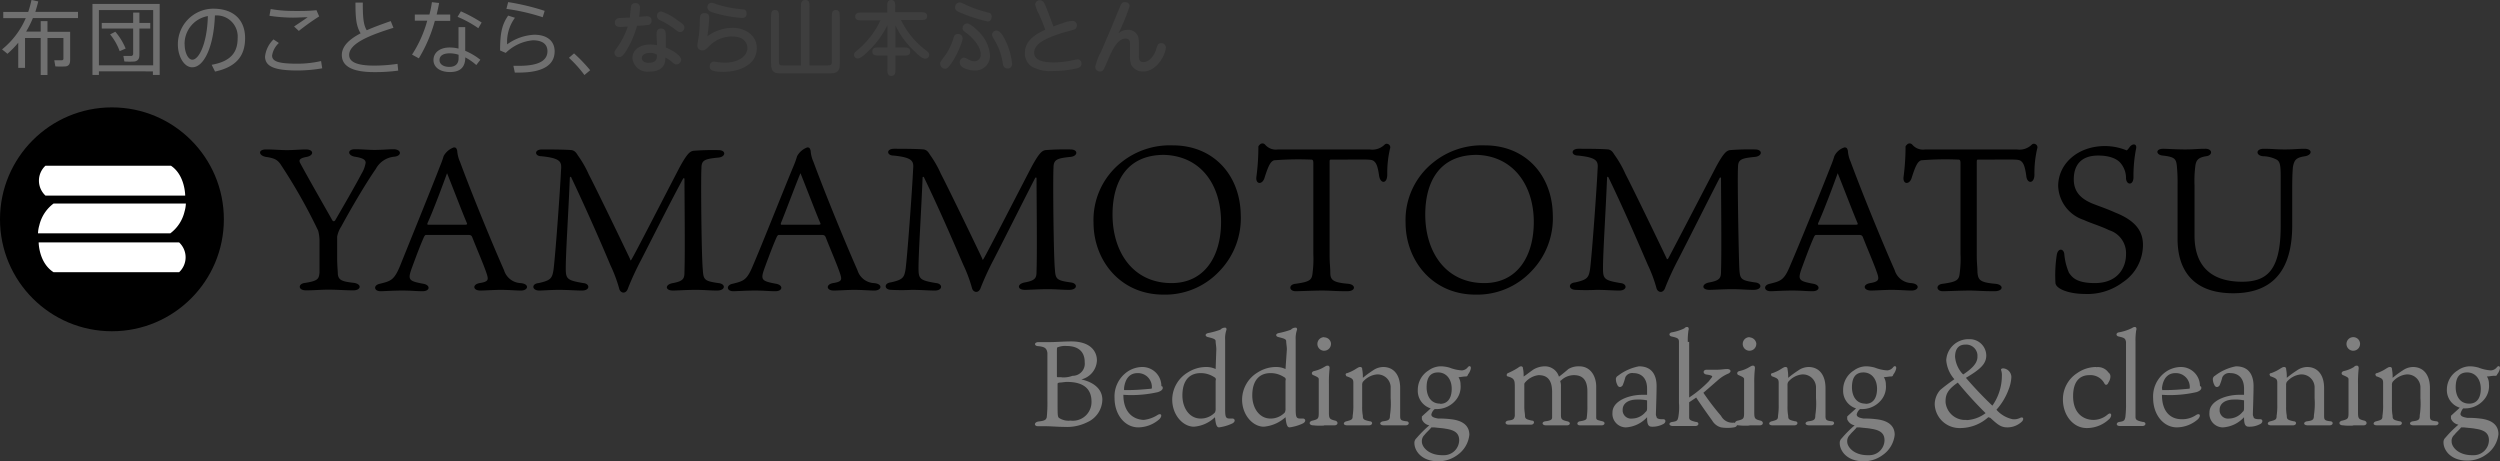 <svg xmlns="http://www.w3.org/2000/svg" viewBox="0 0 368.53 68.03"><rect x="0" y="0" width="368.53" height="68.03" fill="#333333" stroke="none"/><defs><style>.cls-1{fill:gray;}.cls-2{fill:#fff;}.cls-3{fill:#707070;}.cls-4{fill:#3e3e3e;}</style></defs><g id="レイヤー_2" data-name="レイヤー 2"><g id="レイヤー_1-2" data-name="レイヤー 1"><path id="パス_5200" data-name="パス 5200" class="cls-1" d="M157.9,50.33c-1,0-2.3.1-3,.1h-1.8c-.7,0-.7.6,0,.6.9.1,1.2.3,1.3,1v7.1a19.27,19.27,0,0,1-.1,2.4c-.1.3-.2.5-1.2.6-.7.1-.7.7-.1.7h1.2c.6,0,1.9.1,2.7.1a6.72,6.72,0,0,0,3.4-.7,3.72,3.72,0,0,0,2.2-3.3c0-1.6-1.3-2.6-3.1-3a3,3,0,0,0,2.3-2.8C161.7,51.93,160.9,50.33,157.9,50.33ZM157.8,62a2.54,2.54,0,0,1-1.7-.4c-.2-.2-.2-.5-.2-2.3v-2.7c0-.1,0-.1.2-.2.4,0,.8-.1,1.2-.1,2.4,0,3.6,1,3.6,2.9A2.75,2.75,0,0,1,157.8,62Zm-1.3-6.4h-.6c-.1,0-.1-.1-.1-.2V52c0-.6,0-.8.1-.8a3,3,0,0,1,1.3-.2c1.6,0,2.7.7,2.7,2.4a1.79,1.79,0,0,1-1.8,2h0A3.9,3.9,0,0,1,156.5,55.63Zm9.2,1.6c.2-1.6,1-2.2,2-2.2a2.05,2.05,0,0,1,2.1,2.1h0c0,.1,0,.2-.1.2-1.1.1-2.2.2-3.3.2h-.7Zm-.1,1a17.59,17.59,0,0,0,5.1-.4c.3-.1.7-.3.7-.6s-.1-.2-.2-.3a2.8,2.8,0,0,0-2.8-2.8h-.1a4,4,0,0,0-2.5,1,4.42,4.42,0,0,0-1.5,3.6c0,2.4,1.5,4.3,3.5,4.3a4.77,4.77,0,0,0,3.1-1.2c.5-.5.3-1-.3-.6a4.79,4.79,0,0,1-2,.7C166.9,61.83,165.6,60.63,165.6,58.23Zm13.6-3.8a3.19,3.19,0,0,0-1.4-.3,5,5,0,0,0-2.7.8,4.7,4.7,0,0,0-2.3,4c0,2.3,1.6,4,3.2,4a5,5,0,0,0,3.1-1.4c.1.9.2,1.5.6,1.5a6.64,6.64,0,0,0,2-.6c.5-.3.3-.7,0-.7h-.4c-.7,0-.7-.3-.7-1.8v-9.8a3.89,3.89,0,0,1,.2-1.5c0-.1,0-.3-.2-.3h0a.91.91,0,0,0-.7.3,12.09,12.09,0,0,1-1.8.5c-.5.1-.5.5,0,.6.8.2,1.1.3,1.1.6s.1.8.1,1.2ZM177,55a3.61,3.61,0,0,1,2,.6.37.37,0,0,1,.2.5v4.1a1.27,1.27,0,0,1-.1.6,2.88,2.88,0,0,1-2.1.9c-1.7,0-2.7-1.6-2.7-3.4C174.3,56.13,175.3,55,177,55Zm12.5-.6a3.19,3.19,0,0,0-1.4-.3,5,5,0,0,0-2.7.8,4.7,4.7,0,0,0-2.3,4c0,2.3,1.6,4,3.2,4a5.48,5.48,0,0,0,3.2-1.4c.1.9.2,1.5.6,1.5a6.64,6.64,0,0,0,2-.6c.5-.3.3-.7,0-.7h-.4c-.7,0-.7-.3-.7-1.8v-9.8a3.89,3.89,0,0,1,.2-1.5c0-.1,0-.3-.2-.3h0a.91.91,0,0,0-.7.3,12.09,12.09,0,0,1-1.8.5c-.5.1-.5.5,0,.6.8.2,1.1.3,1.1.6s.1.8.1,1.2Zm-2.2.6a3.61,3.61,0,0,1,2,.6.37.37,0,0,1,.2.5v4.1a1.27,1.27,0,0,1-.1.6,2.88,2.88,0,0,1-2.1.9c-1.7,0-2.7-1.6-2.7-3.4C184.6,56.13,185.6,55,187.3,55Zm7.9,7.7h1.5c.6,0,.6-.6.1-.7-.8-.2-.9-.3-.9-1.2v-4.2a17.7,17.7,0,0,1,.1-2.3c0-.3-.1-.4-.3-.4s-.3.1-.5.2a4.71,4.71,0,0,1-1.5.6c-.4.1-.4.5-.1.6.7.3.8.4.8.6v5c0,.8-.1.9-.9,1.1-.6.1-.6.7.1.7A8.53,8.53,0,0,0,195.2,62.73Zm0-13a1,1,0,0,0-1,1h0a1,1,0,0,0,.9,1h.1a1,1,0,0,0,1-1v-.1A1,1,0,0,0,195.2,49.73Zm4.3,9.9a9.7,9.7,0,0,1-.1,1.7c0,.5-.1.6-.9.8-.5.1-.6.6.1.6h3.2c.6,0,.6-.6.1-.6-.9-.2-1-.3-1-.8a7.08,7.08,0,0,1-.1-1.4v-3.1a.9.9,0,0,1,.1-.5,3.09,3.09,0,0,1,2-1.1A1.93,1.93,0,0,1,205,57v1.7a11.09,11.09,0,0,1-.1,2.5c0,.6-.1.8-1,.9-.6.1-.6.6.1.6h3.2c.6,0,.6-.6.1-.6-.8-.1-.9-.2-.9-.8v-4.1c0-2-1-3.1-2.5-3.1a2.69,2.69,0,0,0-1.5.5,14.31,14.31,0,0,0-1.5,1.1,6.15,6.15,0,0,0-.1-1.3.27.27,0,0,0-.3-.3c-.2,0-.3.1-.5.2a6.11,6.11,0,0,1-1.4.7c-.2,0-.3.2-.2.3a.22.22,0,0,0,.2.2c.8.3.9.4.9,1Zm12.8-.1c-1.5,0-2-1.3-2-2.4,0-1.4.5-2.2,1.7-2.2s2,1,2,2.4S213.4,59.53,212.3,59.53Zm-.9,3.5c.8.1,1.2.1,1.7.2,1.4.2,2,.7,2,1.7a2.24,2.24,0,0,1-2.3,2.2h-.2c-2,0-3-1.2-3-2a1.28,1.28,0,0,1,.4-1c.3-.4.7-.7,1-1.1Zm5-7.8a2,2,0,0,0,.4-.8c.1-.3-.1-.6-.4-.3a1.19,1.19,0,0,1-.9.5,5.84,5.84,0,0,1-1.8-.4,5,5,0,0,0-1.2-.2,3.08,3.08,0,0,0-1.9.6,3.36,3.36,0,0,0-1.6,2.9,2.7,2.7,0,0,0,1.9,2.7c-.3.3-1,.9-1.3,1.2v.4a1.44,1.44,0,0,0,1.1.9,17,17,0,0,0-1.9,1.9.91.91,0,0,0-.3.7c0,1.2,1.1,2.7,3.5,2.7a4.68,4.68,0,0,0,2.8-.9,4.16,4.16,0,0,0,1.8-3c0-1.3-.9-2.1-2.7-2.3a13.43,13.43,0,0,0-1.9-.1c-.5-.1-1-.2-1-.6a1.37,1.37,0,0,1,.5-.8h.2a3.63,3.63,0,0,0,2.8-1.2,3.07,3.07,0,0,0,.8-2.4,2,2,0,0,0-.3-1.1c.3,0,.7-.1,1-.1S216.3,55.43,216.4,55.23Zm13.4.3a2.16,2.16,0,0,0-2.1-1.5,3.37,3.37,0,0,0-1.7.5c-.7.5-1.2.9-1.4,1a4.87,4.87,0,0,0-.1-1.2.27.27,0,0,0-.3-.3.76.76,0,0,0-.4.2,10.93,10.93,0,0,1-1.5.8c-.1,0-.2.2-.2.3a.22.22,0,0,0,.2.2c.7.2.8.4.9.6s.1.7.1,1v4.2c-.1.5-.2.6-1,.7-.5.1-.5.6.1.6h3.3c.5,0,.6-.6.1-.6-.9-.2-1-.3-1-.8,0-.2-.1-.6-.1-1.3v-3.2a.37.37,0,0,1,.1-.3,3.09,3.09,0,0,1,2-1.1c1.2,0,2,.6,2,2.5v3.7c0,.3-.1.5-1,.6-.6.1-.5.6.1.6H231c.5,0,.6-.5,0-.6-.8-.2-.9-.3-.9-1V57a2.2,2.2,0,0,0-.1-.8.1.1,0,0,1,.1-.1,2.73,2.73,0,0,1,1.9-.8c1.2,0,2,.6,2,2.4v2a12.1,12.1,0,0,1-.1,1.9c0,.2-.2.4-1,.5-.5.1-.5.6,0,.6h3.2c.5,0,.6-.5.1-.6-.8-.2-.9-.2-.9-.6V57c0-1.5-.8-3-2.5-3a2.93,2.93,0,0,0-1.6.4C230.7,54.83,230.1,55.33,229.8,55.53Zm13,2.7h-.7c-2,0-4.4.9-4.4,2.6a2,2,0,0,0,1.9,2.2h.1a4.59,4.59,0,0,0,3.1-1.5c0,.9.1,1.4.7,1.4a3.29,3.29,0,0,0,1.7-.4c.4-.2.4-.7,0-.7s-.9,0-1-.3c0-.1-.1-.2-.1-.4s.1-3,.1-4.2-.4-2.9-2.6-2.9a7.27,7.27,0,0,0-3.1,1.4.55.55,0,0,0-.3.5,1.88,1.88,0,0,0,.2.8c.2.5.6.4.8.1a8.4,8.4,0,0,0,.4-1.2,1.14,1.14,0,0,1,1.2-.6c.9,0,2,.5,2,2.3Zm0,1.9c0,.2,0,.5-.2.6a2.61,2.61,0,0,1-2,1,1.24,1.24,0,0,1-1.4-1.1v-.2c0-.9.8-1.5,2.1-1.5a6.15,6.15,0,0,1,1.4.1c.1,0,.1,0,.1.1Zm6-9.7a9.7,9.7,0,0,1,.1-1.7c.1-.3,0-.5-.2-.5a.52.52,0,0,0-.4.2,7,7,0,0,1-1.9.6c-.4.1-.4.5,0,.6.9.2,1.1.3,1.1.8v9a8.24,8.24,0,0,1-.1,2.1c-.1.4-.1.6-.9.7-.6.1-.5.6.1.6h3.3c.6,0,.6-.6.1-.6-.8-.2-1-.3-1-.7v-2.2l.9-.6c.1-.1.2-.1.2,0,1,1.5,1.8,2.6,2.3,3.3a2.16,2.16,0,0,0,1.3,1,6,6,0,0,0,1.9,0c.6-.1.6-.6,0-.7a1.88,1.88,0,0,1-1.9-1,37.21,37.21,0,0,1-2.6-3.4l2.3-2a5.67,5.67,0,0,1,1.3-.8c.3-.1.4-.3.4-.4s-.1-.3-.5-.3-.9.1-1.4.1h-1.6c-.6,0-.6.6-.1.7.7.1.9.2.9.3s-.2.3-.5.7a16.83,16.83,0,0,1-2.9,2.4v-8.2Zm9.1,12.3h1.5c.6,0,.6-.6.1-.7-.8-.2-.9-.3-.9-1.2v-4.2a17.7,17.7,0,0,1,.1-2.3c0-.3-.1-.4-.3-.4s-.3.1-.5.2a4.71,4.71,0,0,1-1.5.6c-.4.1-.4.5-.1.6.7.3.8.4.8.6v5c0,.8-.1.9-.9,1.1-.6.1-.6.7.1.7A8.53,8.53,0,0,0,257.9,62.73Zm0-13a1,1,0,0,0-1,1h0a1,1,0,0,0,.9,1h.1a1,1,0,0,0,1-1v-.1A1.07,1.07,0,0,0,257.9,49.73Zm4.3,9.9a9.7,9.7,0,0,1-.1,1.7c0,.5-.1.6-.9.8-.5.1-.6.6.1.6h3.2c.6,0,.6-.6.1-.6-.9-.2-1-.3-1-.8a7.08,7.08,0,0,1-.1-1.4v-3.1a.9.9,0,0,1,.1-.5,3.09,3.09,0,0,1,2-1.1,1.93,1.93,0,0,1,2.1,1.8v1.7a11.09,11.09,0,0,1-.1,2.5c0,.6-.1.8-1,.9-.6.1-.6.6.1.6h3.2c.6,0,.6-.6.1-.6-.8-.1-.9-.2-.9-.8v-4.1c0-2-1-3.1-2.5-3.1a2.69,2.69,0,0,0-1.5.5,14.31,14.31,0,0,0-1.5,1.1,6.15,6.15,0,0,0-.1-1.3.27.27,0,0,0-.3-.3c-.2,0-.3.1-.5.2a6.11,6.11,0,0,1-1.4.7c-.2,0-.3.2-.2.3a.22.22,0,0,0,.2.2c.8.3.9.4.9,1v3.1Zm12.8-.1c-1.5,0-2-1.3-2-2.4,0-1.4.5-2.2,1.7-2.2s2,1,2,2.4S276.1,59.53,275,59.53Zm-.9,3.5c.8.1,1.2.1,1.7.2,1.4.2,2,.7,2,1.7a2.24,2.24,0,0,1-2.3,2.2h-.2c-2,0-3-1.2-3-2a1.28,1.28,0,0,1,.4-1c.3-.4.7-.7,1-1.1Zm5-7.8a2,2,0,0,0,.4-.8c.1-.3-.1-.6-.4-.3a1.19,1.19,0,0,1-.9.5,5.84,5.84,0,0,1-1.8-.4,5,5,0,0,0-1.2-.2,3.08,3.08,0,0,0-1.9.6,3.36,3.36,0,0,0-1.6,2.9,2.7,2.7,0,0,0,1.9,2.7c-.3.3-1,.9-1.3,1.2v.4a1.44,1.44,0,0,0,1.1.9,17,17,0,0,0-1.9,1.9.91.91,0,0,0-.3.7c0,1.2,1.1,2.7,3.5,2.7a4.68,4.68,0,0,0,2.8-.9,4.16,4.16,0,0,0,1.8-3c0-1.3-.9-2.1-2.7-2.3a13.43,13.43,0,0,0-1.9-.1c-.5-.1-1-.2-1-.6a1.37,1.37,0,0,1,.5-.8h.2a3.63,3.63,0,0,0,2.8-1.2,3.07,3.07,0,0,0,.8-2.4,2,2,0,0,0-.3-1.1c.3,0,.7-.1,1-.1S279,55.43,279.1,55.23Zm10.8,6.7a2.89,2.89,0,0,1-3.1-2.6v-.2c0-1.1.5-1.8,1.8-2.7a59.25,59.25,0,0,0,4.1,4.5A5,5,0,0,1,289.9,61.93Zm-.7-6.9a4.29,4.29,0,0,1-1-2.4c0-1,.4-1.8,1.5-1.8a1.67,1.67,0,0,1,1.8,1.5v.3c0,1-.9,1.8-2.1,2.6Zm4.2,6.6c1,.9,1.5,1.4,2.5,1.4a3.1,3.1,0,0,0,2.2-.9c.3-.4.1-.7-.3-.5a2,2,0,0,1-1.1.2,4.36,4.36,0,0,1-2.4-1.4,9.23,9.23,0,0,0,1.8-3,5.84,5.84,0,0,0,.4-1.8,1.3,1.3,0,0,0-1.2-1.3c-.2,0-.4.1-.3.3a2.2,2.2,0,0,1,.1.8,7.67,7.67,0,0,1-1.4,4.4,56.41,56.41,0,0,1-3.9-4.1c2.2-1.3,3-2.1,3-3.3a2.43,2.43,0,0,0-2.4-2.4h-.3a3.27,3.27,0,0,0-3.2,3.1,4.74,4.74,0,0,0,1.2,2.8c-.7.5-1.4,1-2.1,1.6a3.23,3.23,0,0,0-.8,2.1,3.65,3.65,0,0,0,3.7,3.5h.1a6.2,6.2,0,0,0,4.1-1.6Zm15.6-7.5a4.9,4.9,0,0,0-2.8.9,4.58,4.58,0,0,0-2.1,3.9c0,2.3,1.5,4.2,3.5,4.2a4.76,4.76,0,0,0,3.4-1.4c.4-.5.2-1-.3-.6a3.23,3.23,0,0,1-2.1.8c-1.3,0-3-.8-3-3.5,0-2.2,1-3.1,2.4-3.1a2.32,2.32,0,0,1,2.2,1.2c.2.4.5.2.6-.1a1.61,1.61,0,0,0,.3-.9.71.71,0,0,0-.3-.6A1.88,1.88,0,0,0,309,54.13Zm5.8,7.3v-11a9.7,9.7,0,0,1,.1-1.7c.1-.3,0-.5-.2-.5s-.3.1-.5.2a7,7,0,0,1-1.9.6c-.4.1-.4.5,0,.6.9.2,1,.3,1.1.8v9a14.77,14.77,0,0,1-.1,2.1c-.1.4-.1.6-.9.7-.5.1-.5.6.1.6h3.3c.6,0,.6-.6.1-.6C314.9,62,314.8,61.83,314.8,61.43Zm3.9-4.2c.2-1.6,1-2.2,2-2.2a2.05,2.05,0,0,1,2.1,2.1h0c0,.1,0,.2-.1.2-1.1.1-2.2.2-3.3.2h-.7C318.8,57.33,318.7,57.33,318.7,57.23Zm0,1a17.59,17.59,0,0,0,5.1-.4c.3-.1.7-.3.7-.6s-.1-.2-.2-.3a2.8,2.8,0,0,0-2.8-2.8h-.1a4,4,0,0,0-2.5,1,4.42,4.42,0,0,0-1.5,3.6c0,2.4,1.5,4.3,3.5,4.3a4.77,4.77,0,0,0,3.1-1.2c.5-.5.3-1-.3-.6a3.61,3.61,0,0,1-2,.6C319.9,61.83,318.7,60.63,318.7,58.23Zm12.1,0h-.7c-2,0-4.4.9-4.4,2.6a2,2,0,0,0,1.9,2.2h.1a4.59,4.59,0,0,0,3.1-1.5c0,.9.1,1.4.7,1.4a3.29,3.29,0,0,0,1.7-.4c.4-.2.4-.7,0-.7s-.9,0-1-.3c0-.1-.1-.2-.1-.4s.1-3,.1-4.2-.4-2.9-2.6-2.9a7.27,7.27,0,0,0-3.1,1.4.55.55,0,0,0-.3.5,1.88,1.88,0,0,0,.2.8c.2.5.6.4.8.1a8.4,8.4,0,0,0,.4-1.2,1.14,1.14,0,0,1,1.2-.6c.9,0,2,.5,2,2.3v.9Zm0,1.9c0,.2,0,.5-.2.6a2.61,2.61,0,0,1-2,1,1.24,1.24,0,0,1-1.4-1.1v-.2c0-.9.8-1.5,2.1-1.5a6.15,6.15,0,0,1,1.4.1c.1,0,.1,0,.1.1Zm4.9-.5a9.7,9.7,0,0,1-.1,1.7c0,.5-.1.6-.9.8-.5.1-.6.6.1.6H338c.6,0,.6-.6.1-.6-.9-.2-1-.3-1-.8a7.08,7.08,0,0,1-.1-1.4v-3.1a.9.9,0,0,1,.1-.5,3.09,3.09,0,0,1,2-1.1,1.93,1.93,0,0,1,2.1,1.8v1.7a11.09,11.09,0,0,1-.1,2.5c0,.6-.1.8-1,.9-.6.1-.6.6.1.6h3.2c.6,0,.6-.6.1-.6-.8-.1-.9-.2-.9-.8v-4.1c0-2-1-3.1-2.5-3.1a2.69,2.69,0,0,0-1.5.5,14.31,14.31,0,0,0-1.5,1.1,6.15,6.15,0,0,0-.1-1.3.27.27,0,0,0-.3-.3c-.2,0-.3.1-.5.2a6.11,6.11,0,0,1-1.4.7c-.2,0-.3.2-.2.3a.22.22,0,0,0,.2.2c.8.3.9.4.9,1Zm11.2,3.1h1.5c.6,0,.6-.6.1-.7-.8-.2-.9-.3-.9-1.2v-4.2a17.7,17.7,0,0,1,.1-2.3c0-.3-.1-.4-.3-.4a.52.52,0,0,0-.4.2,4.71,4.71,0,0,1-1.5.6c-.4.1-.4.5-.1.6.7.3.8.4.8.6v5c0,.8-.1.9-.9,1.1-.6.1-.6.7.1.7A7.5,7.5,0,0,0,346.9,62.73Zm0-13a1,1,0,0,0-1,1h0a1,1,0,0,0,.9,1h.1a1,1,0,0,0,1-1v-.1a1,1,0,0,0-1-.9Zm4.4,9.9a9.7,9.7,0,0,1-.1,1.7c0,.5-.1.6-.9.8-.5.1-.6.6.1.6h3.2c.6,0,.6-.6.1-.6-.9-.2-1-.3-1-.8a7.08,7.08,0,0,1-.1-1.4v-3.1a.9.9,0,0,1,.1-.5,3.09,3.09,0,0,1,2-1.1,1.93,1.93,0,0,1,2.1,1.8v1.7a11.09,11.09,0,0,1-.1,2.5c0,.6-.1.8-1,.9-.6.1-.6.6.1.6H359c.6,0,.6-.6.1-.6-.8-.1-.9-.2-.9-.8v-4.1c0-2-1-3.1-2.5-3.1a2.69,2.69,0,0,0-1.5.5,14.31,14.31,0,0,0-1.5,1.1,6.15,6.15,0,0,0-.1-1.3.27.27,0,0,0-.3-.3c-.2,0-.3.1-.5.2a6.11,6.11,0,0,1-1.4.7c-.2,0-.3.2-.2.3a.22.22,0,0,0,.2.2c.8.3.9.4.9,1Zm12.7-.1c-1.5,0-2-1.3-2-2.4,0-1.4.5-2.2,1.7-2.2s2,1,2,2.4-.6,2.2-1.7,2.2Zm-.8,3.5c.8.1,1.2.1,1.7.2,1.4.2,2,.7,2,1.7a2.24,2.24,0,0,1-2.3,2.2h-.2c-2,0-3-1.2-3-2a1.16,1.16,0,0,1,.4-1c.3-.4.7-.7,1-1.1Zm4.9-7.8a2,2,0,0,0,.4-.8c.1-.3-.1-.6-.4-.3a1.19,1.19,0,0,1-.9.5,5.84,5.84,0,0,1-1.8-.4,5,5,0,0,0-1.2-.2,3.08,3.08,0,0,0-1.9.6,3.31,3.31,0,0,0-1.6,2.8,2.7,2.7,0,0,0,1.9,2.7c-.3.3-1,.9-1.3,1.2v.4a1.44,1.44,0,0,0,1.1.9,17,17,0,0,0-1.9,1.9.91.91,0,0,0-.3.7c0,1.2,1.1,2.7,3.5,2.7a4.68,4.68,0,0,0,2.8-.9,4.16,4.16,0,0,0,1.8-3c0-1.3-.9-2.1-2.7-2.3a13.43,13.43,0,0,0-1.9-.1c-.5-.1-1-.2-1-.6a2,2,0,0,1,.4-.8h.2a3.63,3.63,0,0,0,2.8-1.2,3.07,3.07,0,0,0,.8-2.4,2,2,0,0,0-.3-1.1c.3,0,.7-.1,1-.1S368,55.43,368.1,55.23Z"/><path id="パス_5202" data-name="パス 5202" d="M44.3,24.13c-.3-.5-.2-.8.9-1s1.1-1.1-.1-1.1c-.8,0-1.8.1-2.8.1s-1.9-.1-3.1-.1-1.1.9,0,1.1c1.4.2,1.7.5,2.1,1A80.9,80.9,0,0,1,46.9,34a5.9,5.9,0,0,1,.2,1.4v4.8c-.1.9-.2,1.2-2.1,1.5-1.1.1-1.1,1.1.1,1.1s2.2-.1,3.3-.1c1.4,0,2.4.1,3.7.1,1.1,0,1.3-.9.1-1.1-1.8-.2-2.3-.4-2.4-1.3,0-.4-.1-1.3-.1-2.4v-3.1a4,4,0,0,1,.6-1.5c1.4-2.6,3.7-6.5,5.1-8.5a3.45,3.45,0,0,1,2.7-1.8C59.3,23,59.2,22,58,22c-.7,0-1.7.1-2.8.1-.9,0-1.8-.1-2.9-.1s-1.1.9,0,1.1c1.3.2,1.6.5,1.6.9a4.42,4.42,0,0,1-.6,1.6c-1,1.9-2.8,5-3.9,6.9-.1.1-.2.2-.4,0C48.7,31.93,45.7,26.73,44.3,24.13Zm14.7,15c-.9,2.2-1.4,2.3-3,2.7-1,.2-.9,1.1.1,1.1.4,0,1.9-.1,3.2-.1s2.1.1,3,.1c1.1,0,1.2-.9.1-1.1-2.2-.4-2.3-.6-1.7-2.3.7-1.9,1.3-3.5,1.8-4.6q.15-.3.3-.3H69c.4,0,.5.1.6.3.7,1.8,1.8,4.3,2.2,5.6.2.7.2,1-1.1,1.2-1.1.2-1,1.1.1,1.1.6,0,2.1-.1,3-.1,1.2,0,2.3.1,3,.1,1.1,0,1.3-1-.1-1.1a2.68,2.68,0,0,1-2.4-1.9c-1.9-4.3-4.8-11.4-6.5-16a4.71,4.71,0,0,1-.4-1.6c-.1-.4-.2-.5-.5-.5A2.78,2.78,0,0,0,65.4,23a13,13,0,0,1-.5,1.4C63.7,27.53,60.2,36.13,59,39.13Zm6.9-13.6c1.2,3,2.1,5.4,2.9,7.3.1.2.1.3-.3.3H63.2c-.2,0-.2,0-.2-.2C63.8,31.23,65.4,26.93,65.9,25.53Zm16.5,17.2c1.3,0,2.5.1,3.4.1,1.2,0,1.2-1,.2-1.1-2.4-.4-2.6-.6-2.6-2.2,0-2.3.4-8.3.6-13.3,0-.2.2-.2.2-.1,2.6,5.5,4.8,10.6,5.8,13a20.94,20.94,0,0,1,1.3,3.5c.2.6,1,.8,1.3-.2a41.91,41.91,0,0,1,1.9-4.1c1.9-3.7,4.3-8.5,6.2-12,.1-.1.2-.1.2.1,0,2.3.1,10.8,0,13.6,0,1-.1,1.4-1.7,1.7-1.2.2-1.2,1.1,0,1.1.5,0,2.1-.1,3.3-.1,1.4,0,2.1.1,3.2.1,1.3,0,1.3-1,.2-1.1-2.1-.3-2.2-.5-2.3-2-.2-2.1-.3-13.4-.2-14.9,0-1.2.4-1.4,2.5-1.6,1.1-.1,1.2-1.1,0-1.1a36.61,36.61,0,0,0-3.7.1c-.5.1-.9.4-2,2.4-2.5,4.8-6.6,12.8-7.1,13.6-.1.2-.2.2-.2,0-.8-1.7-4.9-10.2-6.1-12.5a15.57,15.57,0,0,0-1.6-2.8c-.3-.5-.5-.7-.9-.8-1.1-.1-3.6-.1-4.4-.1-1.2,0-1.1,1-.1,1,3,.3,3,.9,2.9,2.1-.1,2.4-.8,12.2-1.1,14.6-.2,1.3-.4,1.6-2.2,2-1.1.1-1,1.1.1,1.1C79.9,42.83,81.3,42.73,82.4,42.73Zm28.6-3.6c-.9,2.2-1.4,2.3-3,2.7-1,.2-.9,1.1.1,1.1.4,0,1.9-.1,3.2-.1s2.1.1,3,.1c1.1,0,1.2-.9.1-1.1-2.2-.4-2.3-.6-1.7-2.3.7-1.9,1.3-3.5,1.8-4.6q.15-.3.3-.3h6.3c.4,0,.5.1.6.3.7,1.8,1.8,4.3,2.2,5.6.2.7.2,1-1.1,1.2-1.1.2-1,1.1.1,1.1.6,0,2.1-.1,3-.1,1.2,0,2.3.1,3,.1,1.1,0,1.3-1-.1-1.1a2.68,2.68,0,0,1-2.4-1.9c-1.9-4.3-4.8-11.4-6.5-16a4.71,4.71,0,0,1-.4-1.6c-.1-.4-.2-.5-.5-.5a2.78,2.78,0,0,0-1.5,1.3,13,13,0,0,1-.5,1.4C115.7,27.53,112.3,36.13,111,39.13Zm7-13.6c1.2,3,2.1,5.4,2.9,7.3.1.2.1.3-.3.3h-5.3c-.2,0-.2,0-.2-.2C115.8,31.23,117.4,26.93,118,25.53Zm16.4,17.2c1.4,0,2.5.1,3.4.1,1.2,0,1.2-1,.2-1.1-2.4-.4-2.6-.6-2.6-2.2,0-2.3.4-8.3.6-13.3,0-.2.1-.2.2-.1,2.6,5.4,4.8,10.6,5.8,12.9a20.94,20.94,0,0,1,1.3,3.5c.2.6,1,.8,1.3-.2a41.91,41.91,0,0,1,1.9-4.1c1.9-3.7,4.3-8.5,6.1-12,.1-.1.2-.1.2.1,0,2.3.1,10.8,0,13.6,0,1-.1,1.4-1.7,1.7-1.2.2-1.2,1.1,0,1.1.5,0,2.1-.1,3.3-.1,1.4,0,2.1.1,3.2.1,1.3,0,1.3-1,.2-1.1-2.1-.3-2.2-.5-2.3-2-.2-2.1-.3-13.4-.2-14.9,0-1.2.5-1.4,2.5-1.6,1.1-.1,1.2-1.1,0-1.1a36.61,36.61,0,0,0-3.7.1c-.5.1-.9.4-2,2.4-2.5,4.8-6.6,12.8-7.1,13.6-.1.2-.2.2-.2,0-.8-1.7-4.9-10.2-6.1-12.5a15.57,15.57,0,0,0-1.6-2.8c-.3-.5-.5-.7-.9-.8-1.1-.1-3.6-.1-4.4-.1-1.2,0-1.1,1-.1,1,3,.3,3,.9,2.9,2.1-.1,2.4-.8,12.2-1.1,14.6-.2,1.3-.4,1.6-2.2,2-1,.1-1,1.1.1,1.1A29.72,29.72,0,0,0,134.4,42.73Zm38.5-21.3a11.42,11.42,0,0,0-7.6,2.5,10.82,10.82,0,0,0-4.1,8.9c0,5.5,3.9,10.6,10.3,10.6a10.94,10.94,0,0,0,8.2-3.4,11.21,11.21,0,0,0,3.2-8.4C182.8,25.83,178.9,21.43,172.9,21.43Zm7.1,11.3c0,5-2.4,9-7.3,9-5.7,0-8.7-4.6-8.7-10.1,0-4.7,2-8.8,7.6-8.8C177.1,23,180,27.33,180,32.73Zm13.3-9.2c.2,0,.3.1.3.5v13.4a15.73,15.73,0,0,1-.1,2.7c-.1,1.1-.3,1.4-2.5,1.7-1.1.1-1,1.1,0,1.1.5,0,2.8-.1,3.9-.1s1.9.1,3.7.1c1.3,0,1.3-1,.1-1.1-2.3-.2-2.6-.6-2.6-1.7,0-.7-.1-1.3-.1-2.5V23.93c0-.3,0-.4.2-.4,5.2,0,5.9-.1,6.3.2s.6.8.8,2.2c.2,1.2,1.2,1.2,1.2-.2a15.81,15.81,0,0,1,.4-3.8.52.52,0,0,0-.3-.7.44.44,0,0,0-.5.1,2.58,2.58,0,0,1-2.2.7H188.4a2.07,2.07,0,0,1-1.9-.7.52.52,0,0,0-.8,0c-.1.1-.2.2-.2.3a34,34,0,0,1-.3,4.5c-.1,1.1.9,1.1,1.2.1.6-1.9.9-2.4,1.4-2.6A46.35,46.35,0,0,1,193.3,23.53Zm25.6-2.1a11.42,11.42,0,0,0-7.6,2.5,10.82,10.82,0,0,0-4.1,8.9c0,5.5,3.9,10.6,10.3,10.6a10.94,10.94,0,0,0,8.2-3.4,11.21,11.21,0,0,0,3.2-8.4C228.8,25.83,224.9,21.43,218.9,21.43Zm7.2,11.3c0,5-2.4,9-7.3,9-5.7,0-8.7-4.6-8.7-10.1,0-4.7,2-8.8,7.6-8.8C223.1,23,226.1,27.33,226.1,32.73Zm9.2,10c1.4,0,2.5.1,3.4.1,1.2,0,1.2-1,.2-1.1-2.4-.4-2.6-.6-2.6-2.2,0-2.3.4-8.3.6-13.3,0-.2.1-.2.2-.1,2.6,5.4,4.8,10.6,5.8,12.9a20.94,20.94,0,0,1,1.3,3.5c.2.6,1,.8,1.3-.2a41.91,41.91,0,0,1,1.9-4.1c1.9-3.7,4.3-8.5,6.1-12,.1-.1.2-.1.2.1,0,2.3.1,10.8,0,13.6,0,1-.1,1.4-1.7,1.7-1.2.2-1.2,1.1,0,1.1.5,0,2.1-.1,3.3-.1,1.4,0,2.1.1,3.2.1,1.3,0,1.3-1,.2-1.1-2.1-.3-2.2-.5-2.3-2-.1-2.1-.3-13.4-.2-14.9,0-1.2.4-1.4,2.5-1.6,1.1-.1,1.2-1.1,0-1.1a36.61,36.61,0,0,0-3.7.1c-.5.1-.9.4-2,2.4-2.5,4.8-6.6,12.7-7.1,13.6-.1.1-.2.1-.2,0-.8-1.7-4.9-10.2-6.1-12.5a15.57,15.57,0,0,0-1.6-2.8c-.3-.5-.5-.7-.9-.8-1.1-.1-3.6-.1-4.4-.1-1.2,0-1.1,1-.1,1,3,.3,3,.9,2.9,2.1-.1,2.4-.8,12.2-1.1,14.6-.2,1.3-.4,1.6-2.2,2-1.1.1-1,1.1.1,1.1A29.72,29.72,0,0,0,235.3,42.73Zm28.6-3.6c-.9,2.2-1.4,2.3-3,2.7-1,.2-.9,1.1.1,1.1.4,0,1.9-.1,3.2-.1s2.1.1,3,.1c1.1,0,1.2-.9.1-1.1-2.2-.4-2.3-.6-1.7-2.3.7-1.9,1.3-3.5,1.8-4.6q.15-.3.3-.3H274c.4,0,.5.1.6.3.7,1.8,1.8,4.3,2.2,5.6.2.7.1,1-1.1,1.2s-1,1.1.1,1.1c.6,0,2.1-.1,3-.1,1.2,0,2.3.1,3,.1,1.1,0,1.3-1-.1-1.1a2.68,2.68,0,0,1-2.4-1.9c-1.9-4.3-4.8-11.4-6.5-16a4.71,4.71,0,0,1-.4-1.6c-.1-.4-.2-.5-.5-.5a2.46,2.46,0,0,0-1.5,1.3,13,13,0,0,1-.5,1.4C268.7,27.53,265.2,36.13,263.9,39.13Zm7-13.6c1.2,3,2.1,5.4,2.9,7.3.1.2.1.3-.3.3h-5.3c-.2,0-.2,0-.2-.2C268.8,31.23,270.4,26.93,270.9,25.53Zm17.8-2c.2,0,.3.1.3.5v13.4a15.73,15.73,0,0,1-.1,2.7c-.1,1.1-.3,1.4-2.5,1.7-1.1.1-1,1.1,0,1.1.5,0,2.8-.1,3.9-.1s1.9.1,3.7.1c1.4,0,1.4-1,.1-1.1-2.3-.2-2.5-.6-2.6-1.7,0-.7-.1-1.3-.1-2.5V23.93c0-.3,0-.4.2-.4,5.2,0,5.9-.1,6.3.2s.6.8.8,2.2c.1,1.2,1.2,1.2,1.2-.2a15.81,15.81,0,0,1,.4-3.8.52.52,0,0,0-.3-.7.44.44,0,0,0-.5.1,2.58,2.58,0,0,1-2.2.7H283.8a2.07,2.07,0,0,1-1.9-.7.52.52,0,0,0-.8,0c-.1.1-.2.2-.2.3a34,34,0,0,1-.3,4.5c-.1,1.1.9,1.1,1.2.1.6-1.9.9-2.4,1.4-2.6A45,45,0,0,1,288.7,23.53Zm27.2,12.6c0-1.8-.8-3.5-4.1-4.8-1.1-.5-2-.8-3.3-1.3-1.7-.7-2.8-1.7-2.8-3.6s.9-3.5,3.6-3.5c2.2,0,3,.8,3.2,1a3.41,3.41,0,0,1,.9,2.4c.1,1,1.1,1,1.1-.2a20.87,20.87,0,0,1,.4-4.3c.1-.7-.6-.7-1-.1-.3.4-.4.5-.5.4a8.53,8.53,0,0,0-3.1-.6c-4,0-6.9,2.6-6.9,5.9a5.47,5.47,0,0,0,3.8,5c.8.4,2.5.9,3.7,1.5a3.54,3.54,0,0,1,2.5,3.6c0,1.9-1.2,4.2-4.6,4.2-2.9,0-3.4-1-3.8-1.5a8.87,8.87,0,0,1-.7-2.8c-.1-.8-.9-.9-1.1.1a19.72,19.72,0,0,0-.2,4.2c.1.9,2.1,1.6,4.3,1.6a8.65,8.65,0,0,0,5.6-1.7A6.63,6.63,0,0,0,315.9,36.13Zm22-7.9c0-1.2,0-2.4.1-3.6.2-1,.4-1.4,1.8-1.6,1.1-.2,1.1-1.1-.1-1.1-.9,0-1.6.1-2.9.1s-1.9-.1-3.1-.1-1.2,1-.1,1.1a4.55,4.55,0,0,1,2,.5c.5.3.6.8.6,2.5v7.3c0,6.5-2,8.2-5.7,8.2-4.1,0-7-1.9-7-6.8v-7.4a17.16,17.16,0,0,1,.1-2.7c.1-1,.4-1.4,1.6-1.6,1-.1,1-1.1-.1-1.1s-1.7.1-3,.1-2.8-.1-3.2-.1c-1.2,0-1.1.9-.1,1,1.8.2,2,.5,2.1,1.6a24.37,24.37,0,0,1,.1,2.7v8c0,4.6,2.3,8,8.2,8,4.6,0,8.7-2.1,8.7-10Z"/><circle cx="16.5" cy="32.33" r="16.5"/><path class="cls-2" d="M27.3,28.83H6.7a3,3,0,0,1,0-4.4H25.2C27.3,25.83,27.3,28.83,27.3,28.83Z"/><path class="cls-2" d="M26.4,30H7.9a5.61,5.61,0,0,0-2.1,3.2,4.83,4.83,0,0,0-.2,1.2H25.1a5.61,5.61,0,0,0,2.1-3.2,4.83,4.83,0,0,0,.2-1.2Z"/><path class="cls-2" d="M5.7,35.73H26.4a3,3,0,0,1,0,4.4H7.9C5.7,38.73,5.7,35.73,5.7,35.73Z"/><path class="cls-3" d="M9.91,4.69h.43V8.84c0,.54-.16.86-.64.95a14.85,14.85,0,0,1-1.54,0L8,8.88c.38,0,1,0,1.13,0s.22-.09.22-.24V5.6H7v5.46H6V5.6H3.69V10h-1V6.3A14.55,14.55,0,0,1,1.1,7.93L.3,7.28A12,12,0,0,0,3.8,2.67H.48V1.76H4.16A15.45,15.45,0,0,0,4.64,0l1,.21c-.12.52-.27,1-.43,1.54H11.5v.91H4.85a15.23,15.23,0,0,1-1,2H6V3.12H7V4.69H9.91Z"/><path class="cls-3" d="M14.58,10.52v.53h-.95V.58h9.91V11.05h-1v-.53Zm8-.89V1.48h-8V9.63ZM19.63,3.38V1.86h.92V3.38h1.6v.83h-1.6V8.06c0,.55-.15.86-.66,1a11,11,0,0,1-1.56,0l-.14-.81c.39,0,1,0,1.15,0s.29-.13.29-.32V4.21H15V3.38ZM17,4.68a8.88,8.88,0,0,1,1.52,2.48l-.88.38a8.46,8.46,0,0,0-1.41-2.47Z"/><path class="cls-3" d="M26.22,6.54a5.24,5.24,0,0,1,5.2-5.26c3.28,0,4.71,1.9,4.71,4.33s-1.08,4.21-4.43,4.94l-.5-1c3-.53,3.83-2,3.83-3.91a3.11,3.11,0,0,0-3.35-3.36c-.16,4.56-1.59,7.64-3.34,7.64-1.22,0-2.12-1.62-2.12-3.37Zm1,0c0,1.22.52,2.26,1.14,2.26.95,0,2.18-2.36,2.28-6.43A4.14,4.14,0,0,0,27.21,6.52Z"/><path class="cls-3" d="M39.07,8.34a4.12,4.12,0,0,1,1.25-2.53l.79.53a3.18,3.18,0,0,0-1,1.85c0,.93,1.13,1.2,3.78,1.2A15.85,15.85,0,0,0,47.33,9l.17,1.07a21.59,21.59,0,0,1-3.63.32c-3.19,0-4.8-.49-4.8-2.07Zm4.27-6.72c1.14,0,2.3,0,3.31-.12l.4.92a34.78,34.78,0,0,0-3,2.14l-.7-.65c.62-.43,1.51-1,2-1.37-.63,0-1.45.06-2.19.06a24.5,24.5,0,0,1-3.44-.27l.18-1a18.66,18.66,0,0,0,3.5.28Z"/><path class="cls-3" d="M58,4.1c-3.19,1-6.53,2.22-6.53,4,0,1,1.06,1.57,3.68,1.57a22.86,22.86,0,0,0,3.45-.26l.1,1a25.16,25.16,0,0,1-3.55.22c-3.15,0-4.76-.83-4.76-2.52,0-1.32,1.13-2.34,2.77-3.2-.67-1.08-.76-2.34-.76-4.53h1.08c0,2,.06,3.22.58,4.08,1.08-.48,2.31-.92,3.54-1.35Z"/><path class="cls-3" d="M63.3,2.14A14.35,14.35,0,0,0,63.67.32l1.06.12c-.09.51-.21,1.08-.36,1.7h2v.94H64.1A21.48,21.48,0,0,1,61.74,8.6l-1-.55a17.8,17.8,0,0,0,2.24-5H61.15V2.14ZM68.58,4c0,.3,0,.74,0,1.19,0,.74,0,1.6,0,2.3a9.59,9.59,0,0,1,2.23,1.32l-.6.78a7.85,7.85,0,0,0-1.62-1.13v0c0,1.4-.7,2.16-2.25,2.16S63.9,9.87,63.9,8.84,64.76,7,66.31,7a5.68,5.68,0,0,1,1.28.16c0-.63,0-1.35,0-2V4ZM66.31,7.86c-1,0-1.52.37-1.52,1s.61,1,1.44,1,1.37-.39,1.37-1.27V8.07A4.24,4.24,0,0,0,66.31,7.86Zm4.2-3.7a16.1,16.1,0,0,0-3.06-1.68l.49-.81A21.5,21.5,0,0,1,71,3.32Z"/><path class="cls-3" d="M74.76,6.54a7.42,7.42,0,0,1,4-1.42c1.86,0,3,.9,3,2.45,0,1.92-1.57,3.13-5.3,3.13h-.57l-.21-1c.28,0,.64,0,.87,0,3,0,4.15-.85,4.15-2.15,0-1-.69-1.61-2.15-1.61a6.55,6.55,0,0,0-4,1.86l-.83-.36c0-2.59.28-3.83,1.19-5.14l1,.32A6,6,0,0,0,74.76,6.54Zm-.11-5.23.26-1A34.56,34.56,0,0,1,80.29,1.6L80,2.54A29.81,29.81,0,0,0,74.65,1.31Z"/><path class="cls-3" d="M84.62,7.87A23.84,23.84,0,0,1,87,10.35l-.85.71a17.93,17.93,0,0,0-2.28-2.54Z"/><path class="cls-4" d="M93.06.82a.55.55,0,0,1,.57-.36.63.63,0,0,1,.71.72,8.13,8.13,0,0,1-.14,1.29c.18,0,1-.08,1.14-.08.57,0,.7.33.7.66a.57.57,0,0,1-.5.63,15.59,15.59,0,0,1-1.64.12,13.34,13.34,0,0,1-1.66,3.8c-.26.41-.56.82-1,.82a.65.65,0,0,1-.66-.61c0-.27.06-.34.54-1a12.13,12.13,0,0,0,1.42-2.89c-.17,0-1,.06-1.12.06s-.78,0-.78-.64c0-.1,0-.65.74-.69l1.47-.06C92.87,2.27,93,1,93.06.82Zm3.72,4.39c0-.38,0-1,.68-1s.68.61.68,1V7c.8.32,2.27,1.15,2.27,1.81a.74.74,0,0,1-.7.69c-.23,0-.34-.1-.63-.34a3.76,3.76,0,0,0-1-.66c0,.49,0,2.06-2.38,2.06a2.21,2.21,0,0,1-2.47-2c0-1.14,1-2,2.63-2a4.77,4.77,0,0,1,1,.1ZM95.84,7.8c-.78,0-1.23.31-1.23.76,0,.21.12.7,1,.7,1.28,0,1.25-.8,1.22-1.21A1.92,1.92,0,0,0,95.84,7.8Zm4.41-3.07c-.22,0-.35-.11-.73-.39A11.41,11.41,0,0,0,97.34,3a.73.73,0,0,1-.5-.65.64.64,0,0,1,.64-.66A7.78,7.78,0,0,1,99.75,2.9c.8.54,1.14.78,1.14,1.13A.67.67,0,0,1,100.25,4.73Z"/><path class="cls-4" d="M108.07,4.1c1.53,0,3.49.94,3.49,3,0,2.43-2.52,3.49-4.93,3.49-2,0-2-.45-2-.82a.64.64,0,0,1,.64-.69c.11,0,.36.06.49.07a7.68,7.68,0,0,0,1,.09c2.36,0,3.42-1.14,3.42-2.17,0-.5-.3-1.69-2.24-1.69a4.58,4.58,0,0,0-3.4,1.43c-.5.48-.64.61-1,.61a.69.69,0,0,1-.74-.74c0-.24.2-1.25.22-1.45a17.38,17.38,0,0,0,.14-2c0-.8,0-1.29.7-1.29s.68.48.68.76a23.92,23.92,0,0,1-.27,2.66A6.26,6.26,0,0,1,108.07,4.1Zm1.37-1.45a19,19,0,0,1-4.5-.86c-.35-.12-.66-.33-.66-.73a.62.62,0,0,1,.57-.65,2.12,2.12,0,0,1,.75.21,17.4,17.4,0,0,0,3.82.75c.28,0,.64.06.64.66A.59.59,0,0,1,109.44,2.65Z"/><path class="cls-4" d="M122,9.64c.57,0,.62-.15.62-.57V2.47c0-.44,0-1,.59-1s.58.52.58,1v7c0,.45,0,1.34-1.28,1.34H115c-.72,0-1.34-.09-1.34-1.47V2.47c0-.44,0-1,.59-1s.58.52.58,1V9.13c0,.51.17.51.62.51h2.62V1c0-.49,0-1,.64-1s.62.47.62,1V9.64Z"/><path class="cls-4" d="M132,7h1.18c.47,0,1,0,1,.6s-.51.59-1,.59H132v2c0,.45,0,1-.6,1s-.58-.52-.58-1v-2h-1.23c-.45,0-1,0-1-.59s.51-.6,1-.6h1.23V3.71a13.6,13.6,0,0,1-3,4c-.47.46-1,.91-1.39.91a.53.53,0,0,1-.53-.54c0-.27.11-.36.5-.69A12.73,12.73,0,0,0,129.79,3h-2.72c-.43,0-1,0-1-.57s.53-.58,1-.58h3.72V1c0-.46,0-1,.58-1s.6.5.6,1V1.8h3.7c.44,0,1,0,1,.58s-.53.57-1,.57h-2.85a12,12,0,0,0,3.49,4.32c.6.48.66.54.66.78a.55.55,0,0,1-.56.6c-.49,0-1.2-.66-1.5-1A12.39,12.39,0,0,1,132,3.75Z"/><path class="cls-4" d="M138.59,9.4c0-.24.07-.33.74-1.23a8.8,8.8,0,0,0,1.25-2.63c.07-.21.17-.53.62-.53a.65.65,0,0,1,.7.66c0,.75-1.75,4.46-2.53,4.46A.76.76,0,0,1,138.59,9.4Zm7.15-7.53a.55.55,0,0,1,.45.57c0,.26-.13.73-.61.73a24,24,0,0,1-4.27-1.42c-.48-.21-.52-.51-.52-.67a.7.7,0,0,1,.64-.72c.17,0,.26,0,1.13.44A19,19,0,0,0,145.74,1.87ZM141.48,9.2a.67.67,0,0,1,.61-.7,1.67,1.67,0,0,1,.67.27,2.16,2.16,0,0,0,.88.27.93.93,0,0,0,.93-1c0-1.54-1.87-3-2-3.09-.52-.38-.67-.49-.67-.79a.69.69,0,0,1,.64-.7c.38,0,1,.49,1.39.89a5.6,5.6,0,0,1,2,3.69,2.15,2.15,0,0,1-2.23,2.35,4.11,4.11,0,0,1-.84-.09C142.1,10.1,141.48,9.8,141.48,9.2Zm6.36.25a9.18,9.18,0,0,0-1.11-3.31c-.44-.78-.49-.86-.49-1a.65.65,0,0,1,.65-.63c.32,0,.6.23,1,.85a10.17,10.17,0,0,1,1.3,4,.64.64,0,0,1-.58.74C148.09,10.1,147.91,9.83,147.84,9.45Z"/><path class="cls-4" d="M153.18,2.15A6.42,6.42,0,0,1,152.6.68a.66.66,0,0,1,.69-.64c.44,0,.61.33.78.7.28.65.79,2,1.22,3.17.55-.23,1-.38,1.47-.53a4.14,4.14,0,0,1,1.28-.3.64.64,0,0,1,.7.7.6.6,0,0,1-.34.55c-.16.08-1,.29-1.18.34-3.25.93-4.77,1.84-4.77,3.1s1.66,1.43,2.85,1.43A13.65,13.65,0,0,0,158,8.91l.84-.17a.59.59,0,0,1,.58.64c0,.41-.24.59-.76.72a16.57,16.57,0,0,1-3.47.37,5.58,5.58,0,0,1-3.11-.67,2.3,2.3,0,0,1-1-2c0-1.68,1.34-2.65,3-3.42C153.9,3.83,153.47,2.78,153.18,2.15Z"/><path class="cls-4" d="M167.88,8c0,.62,0,1.15.66,1.15.91,0,1.64-1,1.9-1.9.2-.63.28-.88.71-.88a.65.65,0,0,1,.71.64c0,.87-1.22,3.53-3.35,3.53a1.92,1.92,0,0,1-1.76-1,3.79,3.79,0,0,1-.17-1.46V6.58c0-.37,0-.89-.66-.89-1.28,0-2.11,2-2.68,3.34s-.64,1.5-1.08,1.5a.68.68,0,0,1-.71-.65,8.12,8.12,0,0,1,.79-2.12c1-2.28,1.69-3.91,2.85-6.75.2-.46.33-.69.71-.69s.72.16.72.59a30.75,30.75,0,0,1-1.64,4,2.15,2.15,0,0,1,1.38-.52,1.57,1.57,0,0,1,1.51,1,3.06,3.06,0,0,1,.11,1Z"/></g></g></svg>